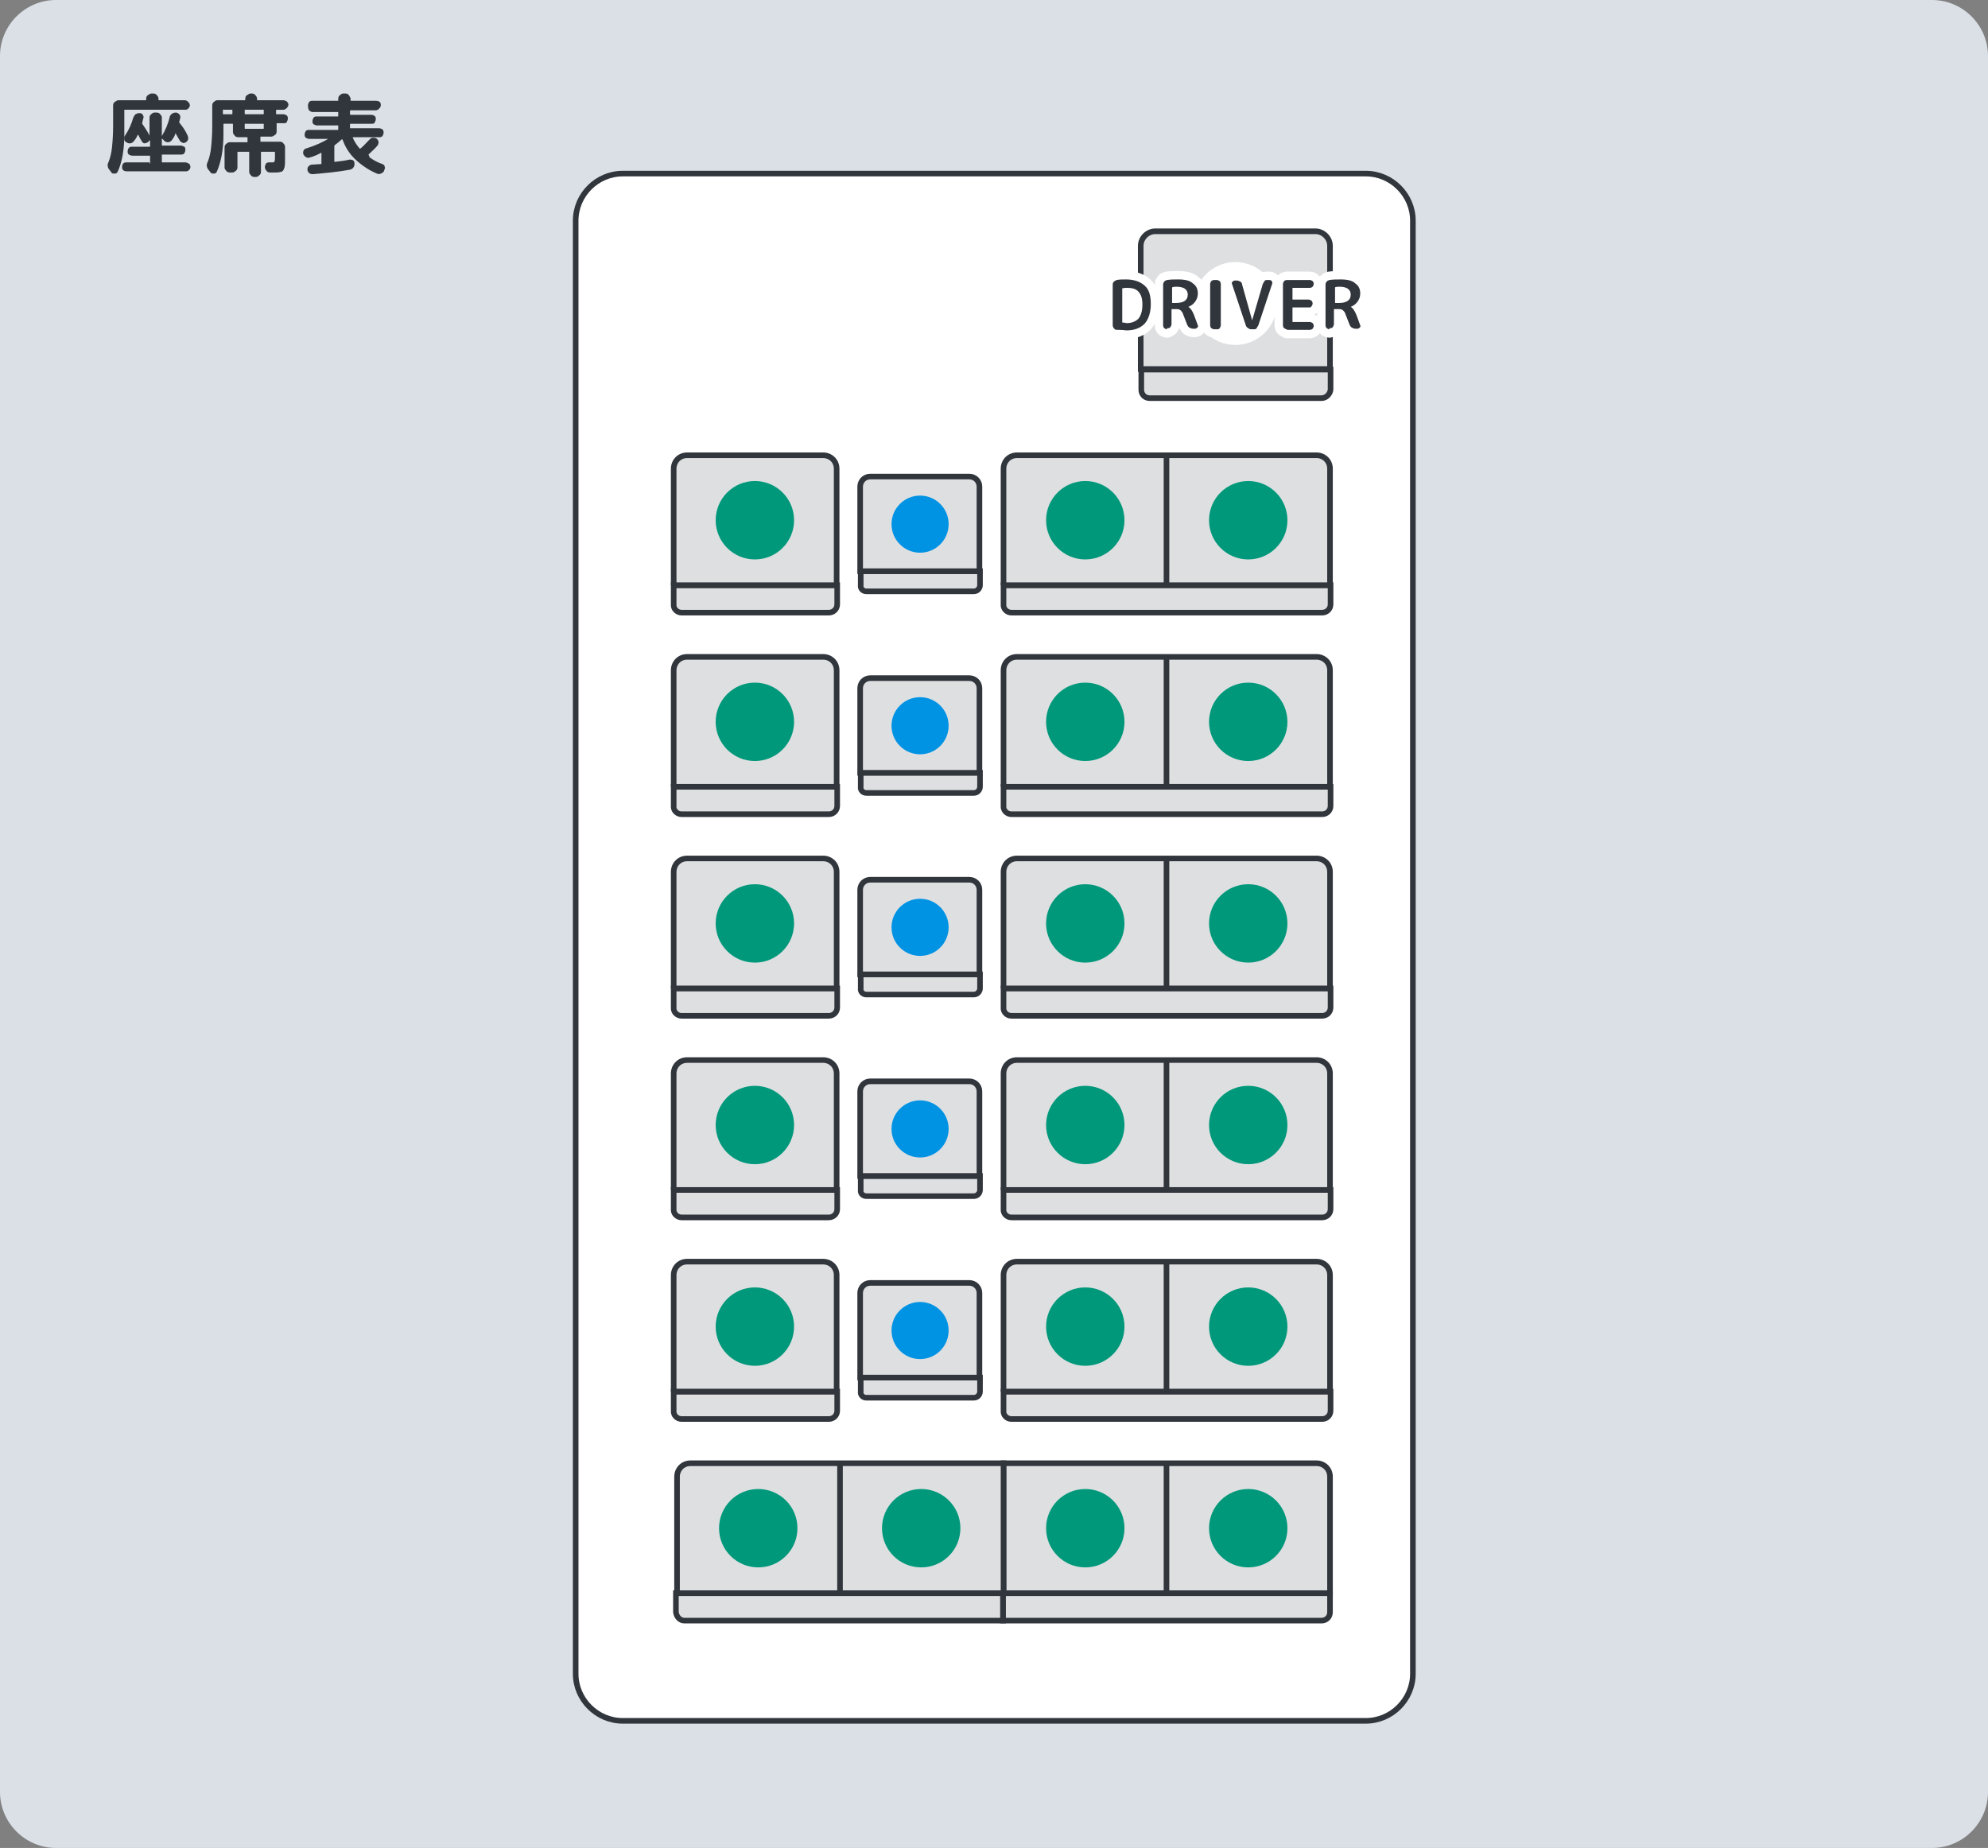 <?xml version="1.0" encoding="utf-8"?>
<!-- Generator: Adobe Illustrator 27.4.1, SVG Export Plug-In . SVG Version: 6.00 Build 0)  -->
<svg version="1.1" id="レイヤー_1" xmlns="http://www.w3.org/2000/svg" xmlns:xlink="http://www.w3.org/1999/xlink" x="0px"
	 y="0px" width="355px" height="330px" viewBox="0 0 355 330" style="enable-background:new 0 0 355 330;" xml:space="preserve">
<rect x="0" y="0" width="355" height="330" fill="#808080" stroke="none"/>
<style type="text/css">
	.st0{fill:#DBE0E7;}
	.st1{fill:#31353C;}
	.st2{fill:#FFFFFF;stroke:#31353C;stroke-miterlimit:10;}
	.st3{fill:#DEDFE1;stroke:#31353C;stroke-miterlimit:10;}
	.st4{fill:#FFFFFF;}
	.st5{fill:#00987A;}
	.st6{fill:#0093E4;}
	.st7{fill:none;stroke:#FFFFFF;stroke-width:3;stroke-linejoin:round;stroke-miterlimit:10;}
</style>
<path class="st0" d="M345,0H10C4.5,0,0,4.5,0,10v310c0,5.5,4.5,10,10,10h335c5.5,0,10-4.5,10-10V10C355,4.5,350.5,0,345,0z"/>
<g>
	<g>
		<path class="st1" d="M19.9,30.8l-0.3-0.4c-0.4-0.4-0.5-1-0.2-1.5c0.3-0.8,0.5-1.6,0.6-2.6s0.2-2.2,0.2-3.9v-3.6
			c0-0.2,0.1-0.5,0.3-0.6s0.4-0.3,0.6-0.3h4.9c0.1,0,0.1,0,0.1-0.1v-0.2c0-0.2,0.1-0.5,0.3-0.6s0.4-0.3,0.6-0.3h0.4
			c0.2,0,0.5,0.1,0.6,0.3c0.2,0.2,0.3,0.4,0.3,0.6v0.2c0,0.1,0,0.1,0.1,0.1H33c0.2,0,0.4,0.1,0.6,0.3c0.2,0.2,0.3,0.4,0.3,0.6
			c0,0.2-0.1,0.4-0.3,0.6s-0.4,0.2-0.6,0.2H22.3c-0.1,0-0.1,0-0.1,0.1v4.3c0,2.7-0.4,5-1.2,6.7c-0.1,0.2-0.3,0.3-0.5,0.3
			C20.2,31,20,31,19.9,30.8z M26.7,29.2c0.1,0,0.1,0,0.1-0.1v-1.2c0-0.1,0-0.1-0.1-0.1h-3.1c-0.2,0-0.4-0.1-0.6-0.2
			c-0.2-0.2-0.2-0.3-0.2-0.6s0.1-0.4,0.2-0.6c0.2-0.2,0.4-0.2,0.6-0.2h3.1c0.1,0,0.1,0,0.1-0.1v-1c0-0.1,0-0.1-0.1,0l-0.3,0.3
			c-0.2,0.1-0.4,0.2-0.6,0.2c-0.2,0-0.4-0.2-0.5-0.4c-0.2-0.3-0.4-0.7-0.6-1.1c0-0.1-0.1,0-0.1,0c-0.2,0.4-0.4,0.8-0.7,1.1
			c-0.1,0.2-0.3,0.3-0.6,0.4c-0.3,0-0.5,0-0.7-0.2l-0.1,0c-0.2-0.2-0.3-0.3-0.3-0.6s0-0.5,0.2-0.7c0.6-0.9,1.1-2,1.4-3.1
			c0.1-0.2,0.2-0.4,0.4-0.6c0.2-0.1,0.4-0.2,0.7-0.2h0c0.3,0,0.5,0.1,0.6,0.3c0.1,0.2,0.2,0.4,0.1,0.6l-0.2,0.8c0,0.1,0,0.2,0,0.2
			c0.4,0.6,0.9,1.3,1.3,2.1c0,0,0,0,0,0c0,0,0,0,0,0v-3.2c0-0.2,0.1-0.5,0.3-0.6c0.2-0.2,0.4-0.3,0.6-0.3H28c0.2,0,0.5,0.1,0.6,0.3
			c0.2,0.2,0.3,0.4,0.3,0.6v3.3c0,0,0,0,0,0c0,0,0,0,0,0c0.6-1,1.1-2.1,1.4-3.4c0-0.2,0.2-0.4,0.4-0.6c0.2-0.1,0.4-0.2,0.7-0.2h0
			c0.2,0,0.4,0.1,0.6,0.3c0.2,0.2,0.2,0.4,0.2,0.6c-0.1,0.3-0.1,0.6-0.2,0.7c0,0.1,0,0.2,0.1,0.3c0.5,0.6,1,1.3,1.4,2.2
			c0.1,0.2,0.1,0.4,0.1,0.7c-0.1,0.2-0.2,0.4-0.4,0.5c-0.2,0.1-0.4,0.2-0.6,0.1c-0.2-0.1-0.4-0.2-0.5-0.4c-0.2-0.3-0.4-0.7-0.7-1.2
			c0-0.1-0.1-0.1-0.1,0c-0.1,0.4-0.3,0.7-0.6,1.1c-0.1,0.2-0.3,0.3-0.6,0.4c-0.2,0-0.5,0-0.7-0.2L29,24.8c-0.1-0.1-0.1,0-0.1,0v1.1
			c0,0.1,0,0.1,0.1,0.1h3.3c0.2,0,0.4,0.1,0.6,0.2s0.2,0.4,0.2,0.6s-0.1,0.4-0.2,0.6c-0.2,0.2-0.4,0.2-0.6,0.2h-3.3
			c-0.1,0-0.1,0-0.1,0.1v1.2c0,0.1,0,0.1,0.1,0.1h4.1c0.2,0,0.4,0.1,0.6,0.2s0.3,0.4,0.3,0.6s-0.1,0.5-0.3,0.6
			c-0.2,0.2-0.4,0.2-0.6,0.2H22.6c-0.2,0-0.5-0.1-0.6-0.2c-0.2-0.2-0.2-0.4-0.2-0.6s0.1-0.5,0.2-0.6c0.2-0.2,0.4-0.2,0.6-0.2H26.7z"
			/>
		<path class="st1" d="M37.6,30.8l-0.3-0.4c-0.4-0.4-0.5-1-0.2-1.5c0.3-0.8,0.5-1.6,0.6-2.6c0.1-1,0.2-2.2,0.2-3.9v-3.6
			c0-0.2,0.1-0.5,0.3-0.6c0.2-0.2,0.4-0.3,0.6-0.3h4.9c0.1,0,0.1,0,0.1-0.1v-0.2c0-0.2,0.1-0.5,0.3-0.6s0.4-0.3,0.6-0.3H45
			c0.2,0,0.5,0.1,0.6,0.3c0.2,0.2,0.3,0.4,0.3,0.6v0.2c0,0.1,0,0.1,0.1,0.1h4.6c0.2,0,0.4,0.1,0.6,0.2c0.2,0.2,0.3,0.4,0.3,0.6
			c0,0.2-0.1,0.4-0.3,0.6s-0.4,0.3-0.6,0.3h-1.2c-0.1,0-0.1,0-0.1,0.1v0.6c0,0.1,0,0.1,0.1,0.1h1.2c0.2,0,0.4,0.1,0.6,0.2
			c0.2,0.2,0.2,0.4,0.2,0.6c0,0.2-0.1,0.4-0.2,0.6C51.1,22,51,22,50.7,22h-1.2c-0.1,0-0.1,0-0.1,0.1v1.4c0,0.2-0.1,0.5-0.3,0.6
			s-0.4,0.3-0.6,0.3h-1.9c-0.1,0-0.1,0-0.1,0.1v0.7c0,0.1,0,0.1,0.1,0.1H50c0.2,0,0.5,0.1,0.6,0.3c0.2,0.2,0.3,0.4,0.3,0.6v1.9
			c0,0.8,0,1.4-0.1,1.8c-0.1,0.3-0.2,0.6-0.4,0.7c-0.2,0.1-0.6,0.2-1.1,0.2c-0.1,0-0.4,0-1.1,0c-0.3,0-0.5-0.1-0.6-0.3
			c-0.2-0.2-0.3-0.4-0.3-0.7c0-0.2,0.1-0.4,0.2-0.6c0.2-0.2,0.4-0.2,0.6-0.2c0.1,0,0.3,0,0.4,0c0.3,0,0.4,0,0.5-0.1
			c0-0.1,0.1-0.3,0.1-0.6v-1.1c0-0.1,0-0.1-0.1-0.1h-2.3c-0.1,0-0.1,0-0.1,0.1v3.5c0,0.2-0.1,0.5-0.3,0.6c-0.2,0.2-0.4,0.3-0.6,0.3
			h-0.3c-0.2,0-0.5-0.1-0.6-0.3c-0.2-0.2-0.3-0.4-0.3-0.6v-3.5c0-0.1,0-0.1-0.1-0.1h-1.9c-0.1,0-0.1,0-0.1,0.1v2.7
			c0,0.2-0.1,0.5-0.3,0.6c-0.2,0.2-0.4,0.3-0.6,0.3H41c-0.2,0-0.5-0.1-0.6-0.3c-0.2-0.2-0.3-0.4-0.3-0.6v-3.6c0-0.2,0.1-0.5,0.3-0.6
			c0.2-0.2,0.4-0.3,0.6-0.3h3.1c0.1,0,0.1,0,0.1-0.1v-0.7c0-0.1,0-0.1-0.1-0.1h-1.6c-0.2,0-0.5-0.1-0.6-0.3
			c-0.2-0.2-0.3-0.4-0.3-0.6v-1.4c0-0.1,0-0.1-0.1-0.1H40c-0.1,0-0.1,0-0.1,0.1v1.8c0,2.7-0.4,4.9-1.2,6.7c-0.1,0.2-0.3,0.3-0.5,0.3
			S37.7,31,37.6,30.8z M39.8,19.7v0.6c0,0.1,0,0.1,0.1,0.1h1.5c0.1,0,0.1,0,0.1-0.1v-0.6c0-0.1,0-0.1-0.1-0.1H40
			C39.9,19.5,39.8,19.6,39.8,19.7z M43.7,19.7v0.6c0,0.1,0,0.1,0.1,0.1h3.2c0.1,0,0.1,0,0.1-0.1v-0.6c0-0.1,0-0.1-0.1-0.1h-3.2
			C43.8,19.5,43.7,19.6,43.7,19.7z M43.7,22.2v0.7c0,0.1,0,0.1,0.1,0.1h3.2c0.1,0,0.1,0,0.1-0.1v-0.7c0-0.1,0-0.1-0.1-0.1h-3.2
			C43.8,22,43.7,22.1,43.7,22.2z"/>
		<path class="st1" d="M55.4,28.1c-0.2,0.1-0.5,0.1-0.7,0c-0.2-0.1-0.4-0.3-0.5-0.5c-0.1-0.2-0.1-0.4,0-0.7c0.1-0.2,0.3-0.4,0.5-0.4
			c1.6-0.5,2.9-1.1,3.9-1.7c0,0,0,0,0,0c0,0,0,0,0,0h-3.4c-0.2,0-0.4-0.1-0.6-0.2c-0.2-0.2-0.2-0.4-0.2-0.6c0-0.2,0.1-0.4,0.2-0.6
			c0.2-0.2,0.4-0.2,0.6-0.2h5.1c0.1,0,0.1,0,0.1-0.1v-0.6c0-0.1,0-0.1-0.1-0.1h-3.7c-0.2,0-0.4-0.1-0.6-0.2
			c-0.2-0.2-0.2-0.3-0.2-0.6c0-0.2,0.1-0.4,0.2-0.6c0.2-0.2,0.3-0.2,0.6-0.2h3.7c0.1,0,0.1,0,0.1-0.1v-0.6c0-0.1,0-0.1-0.1-0.1h-4.5
			c-0.2,0-0.4-0.1-0.6-0.3S55,19,55,18.8c0-0.2,0.1-0.4,0.2-0.6c0.2-0.2,0.4-0.2,0.6-0.2h4.5c0.1,0,0.1,0,0.1-0.1v-0.3
			c0-0.2,0.1-0.5,0.3-0.6c0.2-0.2,0.4-0.3,0.6-0.3h0.4c0.2,0,0.5,0.1,0.6,0.3s0.3,0.4,0.3,0.6v0.3c0,0.1,0,0.1,0.1,0.1h4.5
			c0.2,0,0.5,0.1,0.6,0.2c0.2,0.2,0.2,0.4,0.2,0.6c0,0.2-0.1,0.4-0.3,0.6c-0.2,0.2-0.4,0.3-0.6,0.3h-4.5c-0.1,0-0.1,0-0.1,0.1v0.6
			c0,0.1,0,0.1,0.1,0.1h3.7c0.2,0,0.4,0.1,0.6,0.2c0.2,0.2,0.2,0.3,0.2,0.6c0,0.2-0.1,0.4-0.2,0.6s-0.3,0.2-0.6,0.2h-3.7
			c-0.1,0-0.1,0-0.1,0.1v0.6c0,0.1,0,0.1,0.1,0.1h5.1c0.2,0,0.4,0.1,0.6,0.2c0.2,0.2,0.2,0.4,0.2,0.6c0,0.2-0.1,0.4-0.2,0.6
			c-0.2,0.2-0.4,0.2-0.6,0.2h-4.6c-0.1,0-0.1,0-0.1,0.1c0.3,0.7,0.7,1.3,1.2,1.9c0,0.1,0.1,0,0.2,0c0.5-0.4,1-1,1.6-1.6
			c0.2-0.2,0.4-0.3,0.6-0.3c0.2,0,0.5,0,0.7,0.2l0,0c0.2,0.2,0.3,0.4,0.3,0.6c0,0.2-0.1,0.5-0.2,0.6c-0.4,0.5-1,1-1.6,1.6
			C66,28,66,28.1,66,28.1c0.7,0.5,1.4,0.9,2.3,1.2c0.2,0.1,0.4,0.2,0.4,0.5c0.1,0.2,0,0.4-0.1,0.6l0,0.1c-0.1,0.2-0.3,0.4-0.6,0.5
			c-0.2,0.1-0.5,0.1-0.7,0c-1.4-0.6-2.6-1.4-3.7-2.4c-1.1-1-1.9-2.2-2.4-3.6c0,0,0-0.1-0.1-0.1c0,0-0.1,0-0.1,0
			c-0.4,0.4-0.8,0.7-1.2,1c-0.1,0.1-0.1,0.1-0.1,0.2v2.7c0,0,0,0.1,0,0.1c0,0,0.1,0,0.1,0c0.9-0.1,1.8-0.2,2.6-0.4
			c0.2,0,0.4,0,0.6,0.1c0.2,0.1,0.3,0.3,0.3,0.6c0,0.2,0,0.5-0.2,0.7c-0.1,0.2-0.3,0.3-0.6,0.4c-2.1,0.4-4.4,0.6-6.6,0.8
			c-0.2,0-0.5,0-0.7-0.2c-0.2-0.2-0.3-0.4-0.3-0.6c0-0.2,0-0.4,0.2-0.6c0.2-0.2,0.4-0.3,0.6-0.3l1.6-0.1c0.1,0,0.1,0,0.1-0.1v-1.8
			c0-0.1,0-0.1-0.1-0.1C56.8,27.6,56.1,27.9,55.4,28.1z"/>
	</g>
</g>
<path class="st2" d="M243.9,307.3H111.2c-4.6,0-8.4-3.8-8.4-8.4V39.4c0-4.6,3.8-8.4,8.4-8.4h132.7c4.6,0,8.4,3.8,8.4,8.4v259.5
	C252.3,303.5,248.5,307.3,243.9,307.3z"/>
<g>
	<path class="st3" d="M236,71.1h-30.7c-0.9,0-1.5-0.7-1.5-1.5v-3.6h33.8v3.6C237.5,70.4,236.8,71.1,236,71.1z"/>
	<path class="st3" d="M237.5,65.9h-33.8v-22c0-1.4,1.2-2.6,2.6-2.6h28.6c1.4,0,2.6,1.2,2.6,2.6V65.9z"/>
	<circle class="st4" cx="220.6" cy="54.2" r="7.4"/>
</g>
<g>
	<g>
		<path class="st3" d="M180.6,109.4h55.5c0.8,0,1.5-0.6,1.5-1.5v-3.4h-58.4v3.4C179.1,108.7,179.8,109.4,180.6,109.4z"/>
		<path class="st3" d="M179.1,104.5h58.4V83.7c0-1.4-1.1-2.4-2.4-2.4h-53.5c-1.4,0-2.4,1.1-2.4,2.4V104.5z"/>
		<g>
			<circle class="st5" cx="222.9" cy="92.9" r="7"/>
			<circle class="st5" cx="193.8" cy="92.9" r="7"/>
		</g>
	</g>
	<line class="st3" x1="208.3" y1="81.3" x2="208.3" y2="104.5"/>
</g>
<g>
	<g>
		<path class="st3" d="M180.6,145.4h55.5c0.8,0,1.5-0.6,1.5-1.5v-3.4h-58.4v3.4C179.1,144.7,179.8,145.4,180.6,145.4z"/>
		<path class="st3" d="M179.1,140.5h58.4v-20.8c0-1.4-1.1-2.4-2.4-2.4h-53.5c-1.4,0-2.4,1.1-2.4,2.4V140.5z"/>
		<g>
			<circle class="st5" cx="222.9" cy="128.9" r="7"/>
			<circle class="st5" cx="193.8" cy="128.9" r="7"/>
		</g>
	</g>
	<line class="st3" x1="208.3" y1="117.3" x2="208.3" y2="140.5"/>
</g>
<g>
	<g>
		<path class="st3" d="M180.6,181.4h55.5c0.8,0,1.5-0.6,1.5-1.5v-3.4h-58.4v3.4C179.1,180.7,179.8,181.4,180.6,181.4z"/>
		<path class="st3" d="M179.1,176.5h58.4v-20.8c0-1.4-1.1-2.4-2.4-2.4h-53.5c-1.4,0-2.4,1.1-2.4,2.4V176.5z"/>
		<g>
			<circle class="st5" cx="222.9" cy="164.9" r="7"/>
			<circle class="st5" cx="193.8" cy="164.9" r="7"/>
		</g>
	</g>
	<line class="st3" x1="208.3" y1="153.3" x2="208.3" y2="176.5"/>
</g>
<g>
	<g>
		<path class="st3" d="M180.6,217.4h55.5c0.8,0,1.5-0.6,1.5-1.5v-3.4h-58.4v3.4C179.1,216.7,179.8,217.4,180.6,217.4z"/>
		<path class="st3" d="M179.1,212.5h58.4v-20.8c0-1.4-1.1-2.4-2.4-2.4h-53.5c-1.4,0-2.4,1.1-2.4,2.4V212.5z"/>
		<g>
			<circle class="st5" cx="222.9" cy="200.9" r="7"/>
			<circle class="st5" cx="193.8" cy="200.9" r="7"/>
		</g>
	</g>
	<line class="st3" x1="208.3" y1="189.3" x2="208.3" y2="212.5"/>
</g>
<g>
	<g>
		<path class="st3" d="M180.6,253.4h55.5c0.8,0,1.5-0.6,1.5-1.5v-3.4h-58.4v3.4C179.1,252.7,179.8,253.4,180.6,253.4z"/>
		<path class="st3" d="M179.1,248.5h58.4v-20.8c0-1.4-1.1-2.4-2.4-2.4h-53.5c-1.4,0-2.4,1.1-2.4,2.4V248.5z"/>
		<g>
			<circle class="st5" cx="222.9" cy="236.9" r="7"/>
			<circle class="st5" cx="193.8" cy="236.9" r="7"/>
		</g>
	</g>
	<line class="st3" x1="208.3" y1="225.3" x2="208.3" y2="248.5"/>
</g>
<g>
	<g>
		<path class="st3" d="M179.1,289.4h56.9c0.8,0,1.5-0.6,1.5-1.5v-3.4h-58.4V289.4z"/>
		<path class="st3" d="M179.1,284.5h58.4v-20.8c0-1.4-1.1-2.4-2.4-2.4h-55.9V284.5z"/>
		<g>
			<circle class="st5" cx="222.9" cy="272.9" r="7"/>
			<circle class="st5" cx="193.8" cy="272.9" r="7"/>
		</g>
	</g>
	<line class="st3" x1="208.3" y1="261.3" x2="208.3" y2="284.5"/>
</g>
<g>
	<g>
		<path class="st3" d="M122.2,289.4h56.9v-4.9h-58.4v3.4C120.8,288.7,121.4,289.4,122.2,289.4z"/>
		<path class="st3" d="M120.8,284.5h58.4v-23.2h-55.9c-1.4,0-2.4,1.1-2.4,2.4V284.5z"/>
		<g>
			<circle class="st5" cx="164.5" cy="272.9" r="7"/>
			<circle class="st5" cx="135.4" cy="272.9" r="7"/>
		</g>
	</g>
	<line class="st3" x1="150" y1="261.3" x2="150" y2="284.5"/>
</g>
<g>
	<g>
		<path class="st3" d="M121.7,109.4H148c0.8,0,1.5-0.6,1.5-1.5v-3.4h-29.2v3.4C120.2,108.7,120.9,109.4,121.7,109.4z"/>
		<path class="st3" d="M120.2,104.5h29.2V83.7c0-1.4-1.1-2.4-2.4-2.4h-24.3c-1.4,0-2.4,1.1-2.4,2.4V104.5z"/>
		<g>
			<circle class="st5" cx="134.8" cy="92.9" r="7"/>
		</g>
	</g>
</g>
<g>
	<g>
		<path class="st3" d="M154.7,105.6h19.2c0.6,0,1.1-0.5,1.1-1.1V102h-21.3v2.5C153.6,105.1,154.1,105.6,154.7,105.6z"/>
		<path class="st3" d="M153.6,102h21.3V86.9c0-1-0.8-1.8-1.8-1.8h-17.7c-1,0-1.8,0.8-1.8,1.8V102z"/>
		<g>
			<g>
				<circle class="st6" cx="164.3" cy="93.6" r="5.1"/>
			</g>
		</g>
	</g>
</g>
<g>
	<g>
		<path class="st3" d="M121.7,145.4H148c0.8,0,1.5-0.6,1.5-1.5v-3.4h-29.2v3.4C120.2,144.7,120.9,145.4,121.7,145.4z"/>
		<path class="st3" d="M120.2,140.5h29.2v-20.8c0-1.4-1.1-2.4-2.4-2.4h-24.3c-1.4,0-2.4,1.1-2.4,2.4V140.5z"/>
		<g>
			<circle class="st5" cx="134.8" cy="128.9" r="7"/>
		</g>
	</g>
</g>
<g>
	<g>
		<path class="st3" d="M154.7,141.6h19.2c0.6,0,1.1-0.5,1.1-1.1V138h-21.3v2.5C153.6,141.1,154.1,141.6,154.7,141.6z"/>
		<path class="st3" d="M153.6,138h21.3v-15.1c0-1-0.8-1.8-1.8-1.8h-17.7c-1,0-1.8,0.8-1.8,1.8V138z"/>
		<g>
			<g>
				<circle class="st6" cx="164.3" cy="129.6" r="5.1"/>
			</g>
		</g>
	</g>
</g>
<g>
	<g>
		<path class="st3" d="M121.7,181.4H148c0.8,0,1.5-0.6,1.5-1.5v-3.4h-29.2v3.4C120.2,180.7,120.9,181.4,121.7,181.4z"/>
		<path class="st3" d="M120.2,176.5h29.2v-20.8c0-1.4-1.1-2.4-2.4-2.4h-24.3c-1.4,0-2.4,1.1-2.4,2.4V176.5z"/>
		<g>
			<circle class="st5" cx="134.8" cy="164.9" r="7"/>
		</g>
	</g>
</g>
<g>
	<g>
		<path class="st3" d="M154.7,177.6h19.2c0.6,0,1.1-0.5,1.1-1.1V174h-21.3v2.5C153.6,177.1,154.1,177.6,154.7,177.6z"/>
		<path class="st3" d="M153.6,174h21.3v-15.1c0-1-0.8-1.8-1.8-1.8h-17.7c-1,0-1.8,0.8-1.8,1.8V174z"/>
		<g>
			<g>
				<circle class="st6" cx="164.3" cy="165.6" r="5.1"/>
			</g>
		</g>
	</g>
</g>
<g>
	<g>
		<path class="st3" d="M121.7,217.4H148c0.8,0,1.5-0.6,1.5-1.5v-3.4h-29.2v3.4C120.2,216.7,120.9,217.4,121.7,217.4z"/>
		<path class="st3" d="M120.2,212.5h29.2v-20.8c0-1.4-1.1-2.4-2.4-2.4h-24.3c-1.4,0-2.4,1.1-2.4,2.4V212.5z"/>
		<g>
			<circle class="st5" cx="134.8" cy="200.9" r="7"/>
		</g>
	</g>
</g>
<g>
	<g>
		<path class="st3" d="M154.7,213.6h19.2c0.6,0,1.1-0.5,1.1-1.1V210h-21.3v2.5C153.6,213.1,154.1,213.6,154.7,213.6z"/>
		<path class="st3" d="M153.6,210h21.3v-15.1c0-1-0.8-1.8-1.8-1.8h-17.7c-1,0-1.8,0.8-1.8,1.8V210z"/>
		<g>
			<g>
				<circle class="st6" cx="164.3" cy="201.6" r="5.1"/>
			</g>
		</g>
	</g>
</g>
<g>
	<g>
		<path class="st3" d="M121.7,253.4H148c0.8,0,1.5-0.6,1.5-1.5v-3.4h-29.2v3.4C120.2,252.7,120.9,253.4,121.7,253.4z"/>
		<path class="st3" d="M120.2,248.5h29.2v-20.8c0-1.4-1.1-2.4-2.4-2.4h-24.3c-1.4,0-2.4,1.1-2.4,2.4V248.5z"/>
		<g>
			<circle class="st5" cx="134.8" cy="236.9" r="7"/>
		</g>
	</g>
</g>
<g>
	<g>
		<path class="st3" d="M154.7,249.6h19.2c0.6,0,1.1-0.5,1.1-1.1V246h-21.3v2.5C153.6,249.1,154.1,249.6,154.7,249.6z"/>
		<path class="st3" d="M153.6,246h21.3v-15.1c0-1-0.8-1.8-1.8-1.8h-17.7c-1,0-1.8,0.8-1.8,1.8V246z"/>
		<g>
			<g>
				<circle class="st6" cx="164.3" cy="237.6" r="5.1"/>
			</g>
		</g>
	</g>
</g>
<g>
	<g>
		<path class="st7" d="M199.4,58.9c-0.2,0-0.4-0.1-0.5-0.3c-0.1-0.1-0.2-0.3-0.2-0.5v-7.3c0-0.2,0.1-0.4,0.2-0.5
			c0.1-0.1,0.3-0.2,0.5-0.3c0.5-0.1,1.1-0.1,1.7-0.1c1.4,0,2.5,0.4,3.3,1.1s1.1,1.8,1.1,3.3c0,1.5-0.4,2.7-1.1,3.5
			c-0.8,0.8-1.8,1.2-3.3,1.2C200.5,58.9,199.9,58.9,199.4,58.9z M200.4,51.5v6c0,0.1,0,0.1,0.1,0.1c0.3,0,0.5,0.1,0.7,0.1
			c0.9,0,1.6-0.3,2.1-0.8c0.4-0.5,0.7-1.3,0.7-2.5c0-1-0.2-1.8-0.7-2.3c-0.4-0.5-1.1-0.7-2.1-0.7c-0.2,0-0.5,0-0.7,0.1
			C200.4,51.4,200.4,51.4,200.4,51.5z"/>
		<path class="st7" d="M208.4,58.8c-0.2,0-0.3-0.1-0.5-0.2c-0.1-0.1-0.2-0.3-0.2-0.5v-7.3c0-0.2,0.1-0.4,0.2-0.5
			c0.1-0.2,0.3-0.2,0.5-0.3c0.7-0.1,1.3-0.1,2-0.1c1.2,0,2.1,0.2,2.6,0.7c0.6,0.4,0.9,1,0.9,1.8c0,0.6-0.2,1.1-0.5,1.5
			c-0.3,0.4-0.7,0.7-1.2,0.9c0,0,0,0,0,0c0,0,0,0,0,0c0.4,0.2,0.7,0.7,1,1.4l0.7,1.9c0.1,0.2,0,0.3-0.1,0.4s-0.2,0.2-0.4,0.2H213
			c-0.2,0-0.4-0.1-0.6-0.2s-0.3-0.3-0.4-0.5l-0.7-1.8c-0.1-0.4-0.3-0.6-0.5-0.8s-0.5-0.2-0.9-0.2h-0.6c-0.1,0-0.1,0-0.1,0.1v2.6
			c0,0.2-0.1,0.3-0.2,0.5s-0.3,0.2-0.5,0.2H208.4z M209.3,51.4V54c0,0.1,0,0.1,0.1,0.1h0.6c1.4,0,2.1-0.5,2.1-1.5
			c0-0.9-0.7-1.4-2-1.4c-0.2,0-0.5,0-0.8,0.1C209.4,51.3,209.3,51.4,209.3,51.4z"/>
		<path class="st7" d="M216.8,58.8c-0.2,0-0.3-0.1-0.5-0.2c-0.1-0.1-0.2-0.3-0.2-0.5v-7.4c0-0.2,0.1-0.3,0.2-0.5
			c0.1-0.1,0.3-0.2,0.5-0.2h0.5c0.2,0,0.3,0.1,0.5,0.2c0.1,0.1,0.2,0.3,0.2,0.5v7.4c0,0.2-0.1,0.3-0.2,0.5s-0.3,0.2-0.5,0.2H216.8z"
			/>
		<path class="st7" d="M222.5,58.2l-2.5-7.5c-0.1-0.2,0-0.3,0.1-0.4c0.1-0.1,0.2-0.2,0.4-0.2h0.4c0.2,0,0.4,0.1,0.6,0.2
			s0.3,0.3,0.3,0.5l1.8,6.4c0,0,0,0,0,0s0,0,0,0l1.9-6.5c0.1-0.2,0.2-0.3,0.3-0.5s0.3-0.2,0.5-0.2h0.4c0.2,0,0.3,0.1,0.4,0.2
			c0.1,0.1,0.1,0.3,0.1,0.4l-2.5,7.5c-0.1,0.2-0.2,0.3-0.3,0.5s-0.3,0.2-0.6,0.2h-0.4c-0.2,0-0.4-0.1-0.5-0.2
			C222.7,58.5,222.6,58.4,222.5,58.2z"/>
		<path class="st7" d="M229.8,58.8c-0.2,0-0.3-0.1-0.5-0.2c-0.1-0.1-0.2-0.3-0.2-0.5v-7.4c0-0.2,0.1-0.3,0.2-0.5
			c0.1-0.1,0.3-0.2,0.5-0.2h4.1c0.2,0,0.3,0.1,0.5,0.2c0.1,0.1,0.2,0.3,0.2,0.5c0,0.2-0.1,0.3-0.2,0.5c-0.1,0.1-0.3,0.2-0.5,0.2h-3
			c-0.1,0-0.1,0-0.1,0.1v1.9c0,0.1,0,0.1,0.1,0.1h2.8c0.2,0,0.3,0.1,0.5,0.2c0.1,0.1,0.2,0.3,0.2,0.5c0,0.2-0.1,0.3-0.2,0.5
			s-0.3,0.2-0.5,0.2h-2.8c-0.1,0-0.1,0-0.1,0.1v2.4c0,0.1,0,0.1,0.1,0.1h3c0.2,0,0.3,0.1,0.5,0.2c0.1,0.1,0.2,0.3,0.2,0.5
			c0,0.2-0.1,0.3-0.2,0.5c-0.1,0.1-0.3,0.2-0.5,0.2H229.8z"/>
		<path class="st7" d="M237.4,58.8c-0.2,0-0.3-0.1-0.5-0.2c-0.1-0.1-0.2-0.3-0.2-0.5v-7.3c0-0.2,0.1-0.4,0.2-0.5
			c0.1-0.2,0.3-0.2,0.5-0.3c0.7-0.1,1.3-0.1,2-0.1c1.2,0,2.1,0.2,2.6,0.7c0.6,0.4,0.9,1,0.9,1.8c0,0.6-0.2,1.1-0.5,1.5
			c-0.3,0.4-0.7,0.7-1.2,0.9c0,0,0,0,0,0c0,0,0,0,0,0c0.4,0.2,0.7,0.7,1,1.4l0.7,1.9c0.1,0.2,0,0.3-0.1,0.4s-0.2,0.2-0.4,0.2h-0.4
			c-0.2,0-0.4-0.1-0.6-0.2s-0.3-0.3-0.4-0.5l-0.7-1.8c-0.1-0.4-0.3-0.6-0.5-0.8s-0.5-0.2-0.9-0.2h-0.6c-0.1,0-0.1,0-0.1,0.1v2.6
			c0,0.2-0.1,0.3-0.2,0.5s-0.3,0.2-0.5,0.2H237.4z M238.4,51.4V54c0,0.1,0,0.1,0.1,0.1h0.6c1.4,0,2.1-0.5,2.1-1.5
			c0-0.9-0.7-1.4-2-1.4c-0.2,0-0.5,0-0.8,0.1C238.4,51.3,238.4,51.4,238.4,51.4z"/>
	</g>
	<g>
		<path class="st1" d="M199.4,58.9c-0.2,0-0.4-0.1-0.5-0.3c-0.1-0.1-0.2-0.3-0.2-0.5v-7.3c0-0.2,0.1-0.4,0.2-0.5
			c0.1-0.1,0.3-0.2,0.5-0.3c0.5-0.1,1.1-0.1,1.7-0.1c1.4,0,2.5,0.4,3.3,1.1s1.1,1.8,1.1,3.3c0,1.5-0.4,2.7-1.1,3.5
			c-0.8,0.8-1.8,1.2-3.3,1.2C200.5,58.9,199.9,58.9,199.4,58.9z M200.4,51.5v6c0,0.1,0,0.1,0.1,0.1c0.3,0,0.5,0.1,0.7,0.1
			c0.9,0,1.6-0.3,2.1-0.8c0.4-0.5,0.7-1.3,0.7-2.5c0-1-0.2-1.8-0.7-2.3c-0.4-0.5-1.1-0.7-2.1-0.7c-0.2,0-0.5,0-0.7,0.1
			C200.4,51.4,200.4,51.4,200.4,51.5z"/>
		<path class="st1" d="M208.4,58.8c-0.2,0-0.3-0.1-0.5-0.2c-0.1-0.1-0.2-0.3-0.2-0.5v-7.3c0-0.2,0.1-0.4,0.2-0.5
			c0.1-0.2,0.3-0.2,0.5-0.3c0.7-0.1,1.3-0.1,2-0.1c1.2,0,2.1,0.2,2.6,0.7c0.6,0.4,0.9,1,0.9,1.8c0,0.6-0.2,1.1-0.5,1.5
			c-0.3,0.4-0.7,0.7-1.2,0.9c0,0,0,0,0,0c0,0,0,0,0,0c0.4,0.2,0.7,0.7,1,1.4l0.7,1.9c0.1,0.2,0,0.3-0.1,0.4s-0.2,0.2-0.4,0.2H213
			c-0.2,0-0.4-0.1-0.6-0.2s-0.3-0.3-0.4-0.5l-0.7-1.8c-0.1-0.4-0.3-0.6-0.5-0.8s-0.5-0.2-0.9-0.2h-0.6c-0.1,0-0.1,0-0.1,0.1v2.6
			c0,0.2-0.1,0.3-0.2,0.5s-0.3,0.2-0.5,0.2H208.4z M209.3,51.4V54c0,0.1,0,0.1,0.1,0.1h0.6c1.4,0,2.1-0.5,2.1-1.5
			c0-0.9-0.7-1.4-2-1.4c-0.2,0-0.5,0-0.8,0.1C209.4,51.3,209.3,51.4,209.3,51.4z"/>
		<path class="st1" d="M216.8,58.8c-0.2,0-0.3-0.1-0.5-0.2c-0.1-0.1-0.2-0.3-0.2-0.5v-7.4c0-0.2,0.1-0.3,0.2-0.5
			c0.1-0.1,0.3-0.2,0.5-0.2h0.5c0.2,0,0.3,0.1,0.5,0.2c0.1,0.1,0.2,0.3,0.2,0.5v7.4c0,0.2-0.1,0.3-0.2,0.5s-0.3,0.2-0.5,0.2H216.8z"
			/>
		<path class="st1" d="M222.5,58.2l-2.5-7.5c-0.1-0.2,0-0.3,0.1-0.4c0.1-0.1,0.2-0.2,0.4-0.2h0.4c0.2,0,0.4,0.1,0.6,0.2
			s0.3,0.3,0.3,0.5l1.8,6.4c0,0,0,0,0,0s0,0,0,0l1.9-6.5c0.1-0.2,0.2-0.3,0.3-0.5s0.3-0.2,0.5-0.2h0.4c0.2,0,0.3,0.1,0.4,0.2
			c0.1,0.1,0.1,0.3,0.1,0.4l-2.5,7.5c-0.1,0.2-0.2,0.3-0.3,0.5s-0.3,0.2-0.6,0.2h-0.4c-0.2,0-0.4-0.1-0.5-0.2
			C222.7,58.5,222.6,58.4,222.5,58.2z"/>
		<path class="st1" d="M229.8,58.8c-0.2,0-0.3-0.1-0.5-0.2c-0.1-0.1-0.2-0.3-0.2-0.5v-7.4c0-0.2,0.1-0.3,0.2-0.5
			c0.1-0.1,0.3-0.2,0.5-0.2h4.1c0.2,0,0.3,0.1,0.5,0.2c0.1,0.1,0.2,0.3,0.2,0.5c0,0.2-0.1,0.3-0.2,0.5c-0.1,0.1-0.3,0.2-0.5,0.2h-3
			c-0.1,0-0.1,0-0.1,0.1v1.9c0,0.1,0,0.1,0.1,0.1h2.8c0.2,0,0.3,0.1,0.5,0.2c0.1,0.1,0.2,0.3,0.2,0.5c0,0.2-0.1,0.3-0.2,0.5
			s-0.3,0.2-0.5,0.2h-2.8c-0.1,0-0.1,0-0.1,0.1v2.4c0,0.1,0,0.1,0.1,0.1h3c0.2,0,0.3,0.1,0.5,0.2c0.1,0.1,0.2,0.3,0.2,0.5
			c0,0.2-0.1,0.3-0.2,0.5c-0.1,0.1-0.3,0.2-0.5,0.2H229.8z"/>
		<path class="st1" d="M237.4,58.8c-0.2,0-0.3-0.1-0.5-0.2c-0.1-0.1-0.2-0.3-0.2-0.5v-7.3c0-0.2,0.1-0.4,0.2-0.5
			c0.1-0.2,0.3-0.2,0.5-0.3c0.7-0.1,1.3-0.1,2-0.1c1.2,0,2.1,0.2,2.6,0.7c0.6,0.4,0.9,1,0.9,1.8c0,0.6-0.2,1.1-0.5,1.5
			c-0.3,0.4-0.7,0.7-1.2,0.9c0,0,0,0,0,0c0,0,0,0,0,0c0.4,0.2,0.7,0.7,1,1.4l0.7,1.9c0.1,0.2,0,0.3-0.1,0.4s-0.2,0.2-0.4,0.2h-0.4
			c-0.2,0-0.4-0.1-0.6-0.2s-0.3-0.3-0.4-0.5l-0.7-1.8c-0.1-0.4-0.3-0.6-0.5-0.8s-0.5-0.2-0.9-0.2h-0.6c-0.1,0-0.1,0-0.1,0.1v2.6
			c0,0.2-0.1,0.3-0.2,0.5s-0.3,0.2-0.5,0.2H237.4z M238.4,51.4V54c0,0.1,0,0.1,0.1,0.1h0.6c1.4,0,2.1-0.5,2.1-1.5
			c0-0.9-0.7-1.4-2-1.4c-0.2,0-0.5,0-0.8,0.1C238.4,51.3,238.4,51.4,238.4,51.4z"/>
	</g>
</g>
<g>
</g>
<g>
</g>
<g>
</g>
<g>
</g>
<g>
</g>
<g>
</g>
<g>
</g>
<g>
</g>
<g>
</g>
<g>
</g>
<g>
</g>
<g>
</g>
<g>
</g>
<g>
</g>
<g>
</g>
</svg>
